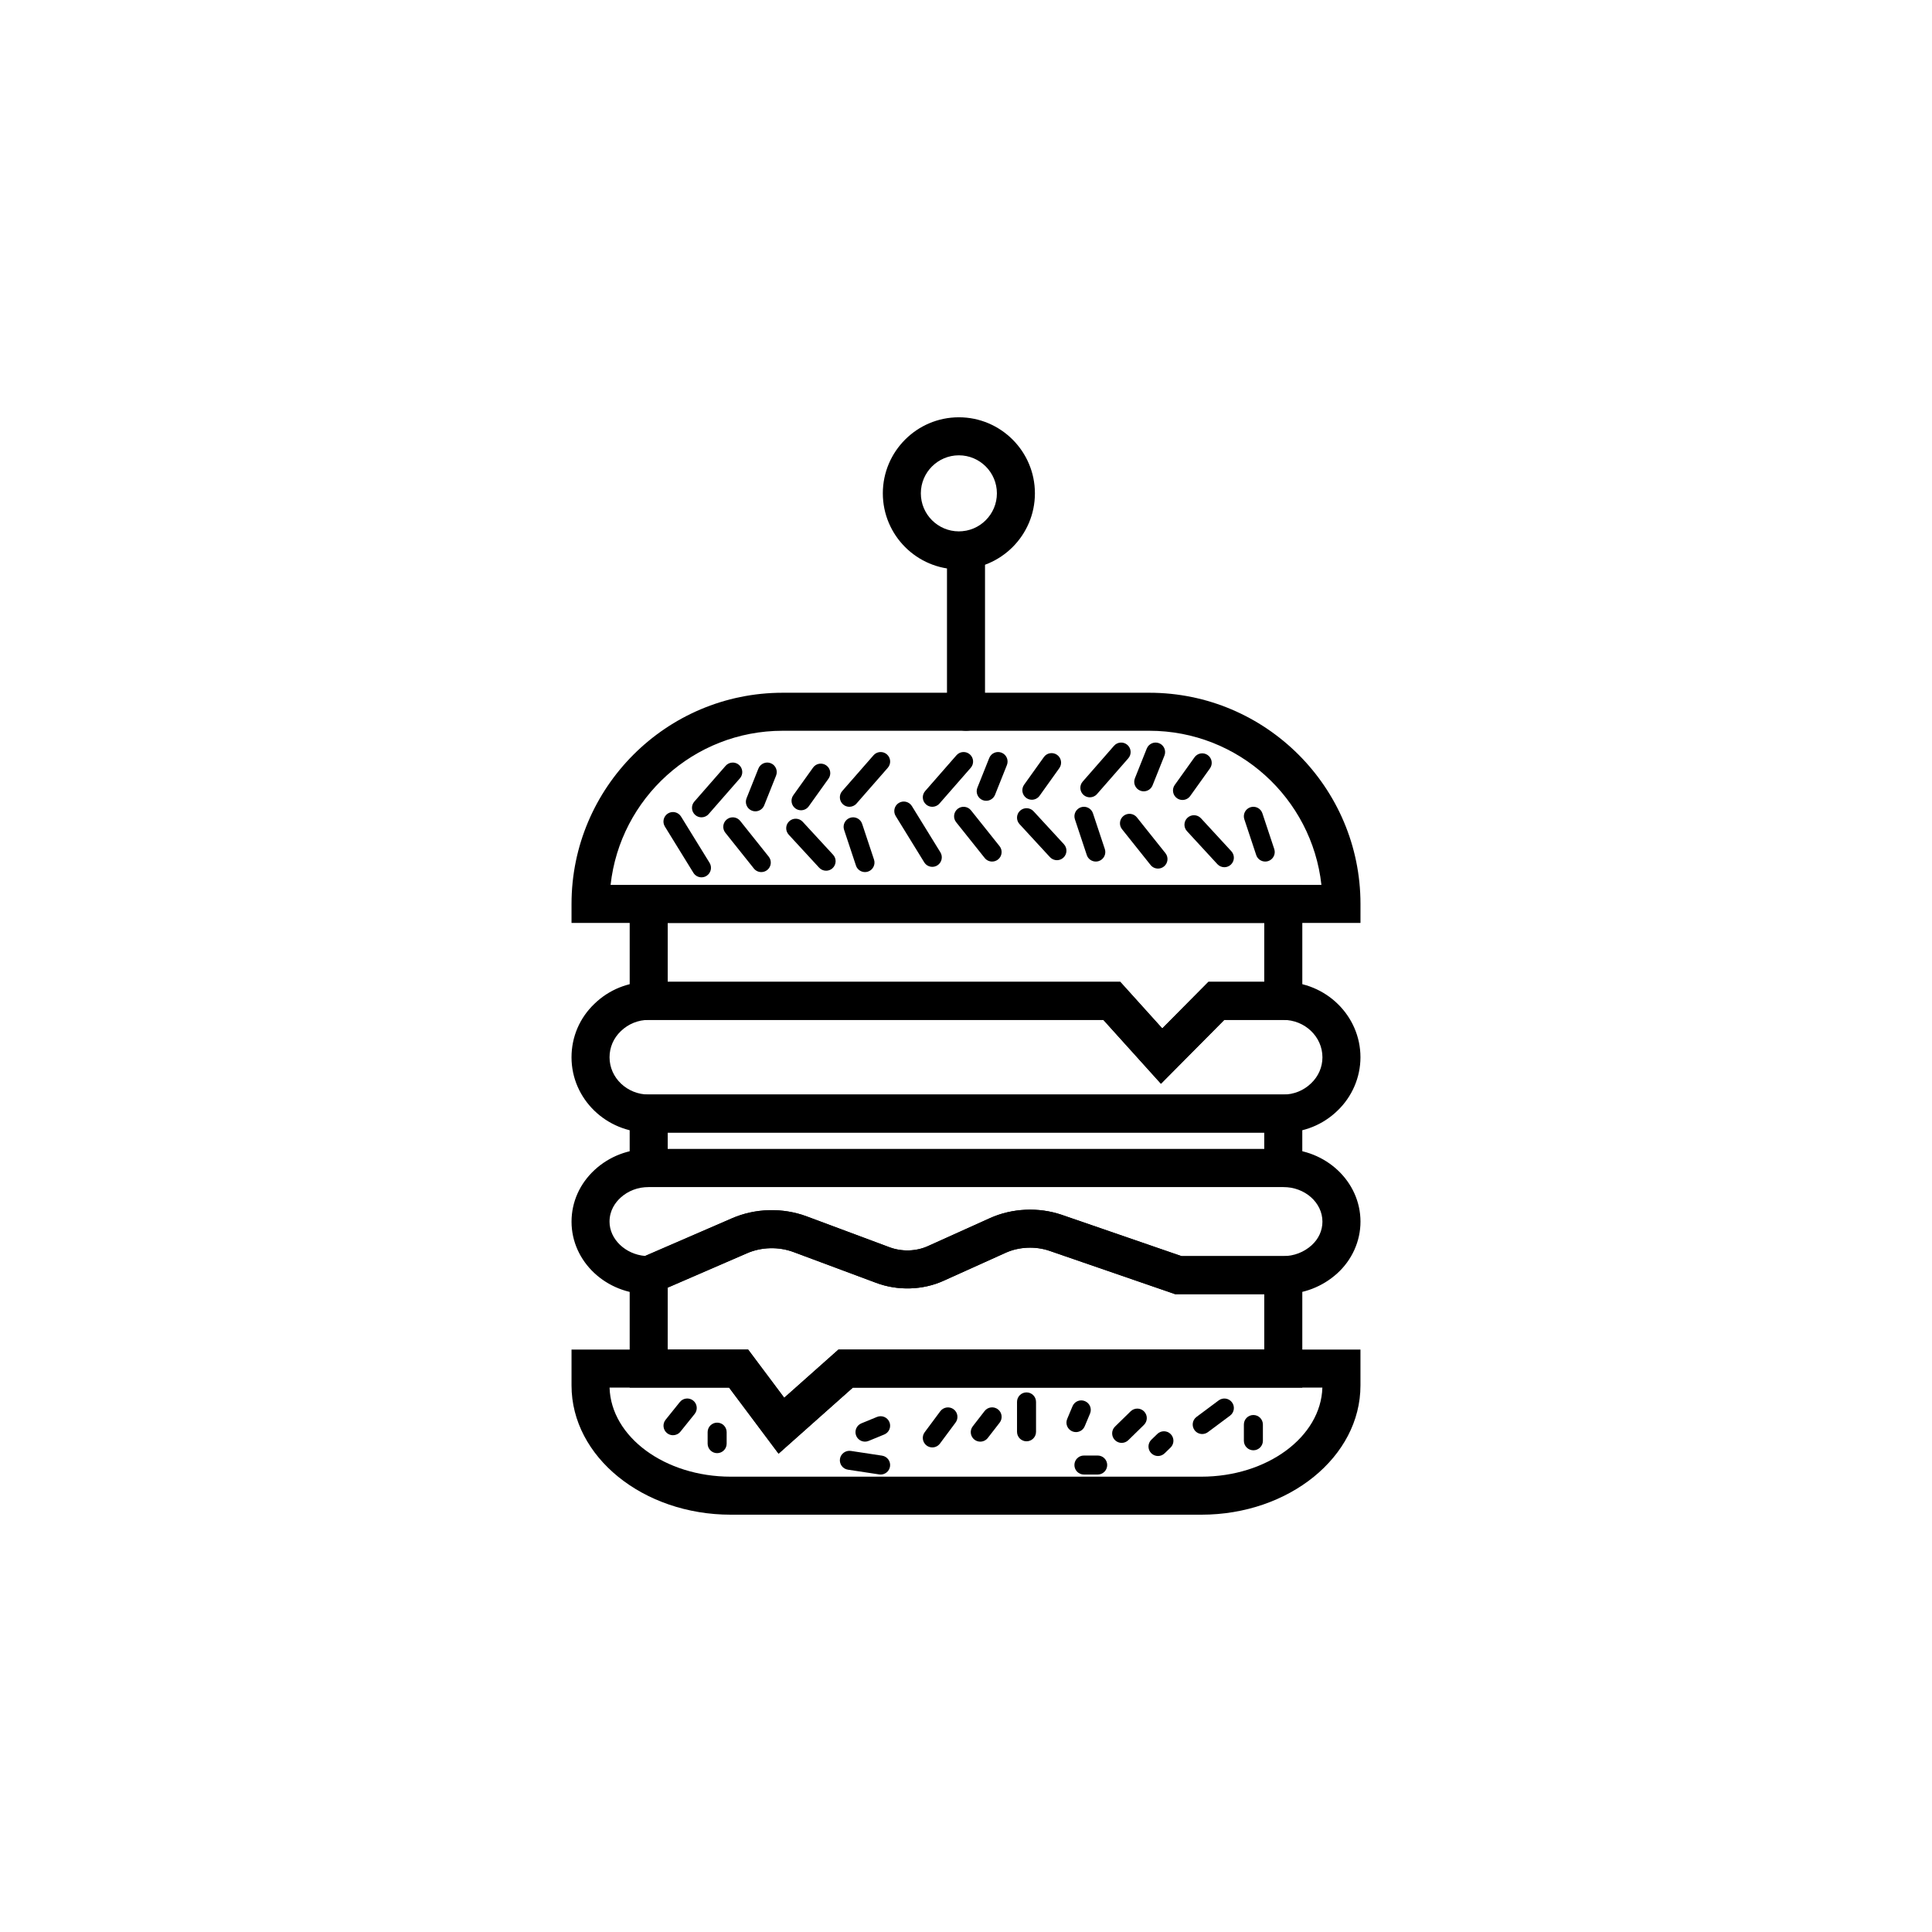 <?xml version="1.0" encoding="UTF-8"?>
<!-- The Best Svg Icon site in the world: iconSvg.co, Visit us! https://iconsvg.co -->
<svg fill="#000000" width="800px" height="800px" version="1.1" viewBox="144 144 512 512" xmlns="http://www.w3.org/2000/svg">
 <g>
  <path d="m504.54 388.59h-209.08v-5.039c0-30.859 25.105-55.965 55.965-55.965h97.152c30.859 0 55.965 25.105 55.965 55.965zm-198.73-10.078h188.38c-2.516-22.941-22.012-40.852-45.613-40.852h-97.152c-23.602 0-43.098 17.91-45.613 40.852z"/>
  <path d="m451.67 431.2-15.266-16.922h-125.53v-35.77h178.25v35.77h-20.668zm-130.72-26.996h119.93l11.133 12.34 12.234-12.34h14.793l0.004-15.617h-158.09z"/>
  <path d="m489.12 458.58h-178.25v-24.52h178.25zm-168.17-10.074h158.09v-4.367l-158.09-0.004z"/>
  <path d="m350.33 529.24-13.105-17.508h-26.352v-33.113l27.07-11.734c6.18-2.699 13.551-2.887 19.891-0.508l21.855 8.145c3.305 1.246 7.109 1.125 10.211-0.281l16.441-7.414c5.844-2.648 12.922-2.981 19.07-0.867l31.711 10.934h32v34.844l-119.11-0.004zm-29.383-27.582h21.32l9.559 12.77 14.367-12.77h112.85v-14.691h-23.617l-33.293-11.48c-3.738-1.281-8.094-1.09-11.637 0.52l-16.441 7.414c-5.492 2.496-12.172 2.699-17.902 0.535l-21.844-8.141c-3.957-1.477-8.516-1.359-12.344 0.312l-21.012 9.105z"/>
  <path d="m462.37 545.41h-124.69c-23.281 0-42.219-15.359-42.219-34.242v-9.52h46.809l9.559 12.77 14.367-12.77h138.34v9.52c0 18.883-18.918 34.242-42.168 34.242zm-156.83-33.684c0.395 13.07 14.656 23.609 32.133 23.609h124.69c17.453 0 31.691-10.539 32.082-23.609h-124.43l-19.691 17.508-13.113-17.508z"/>
  <path d="m484.08 444.14h-168.17c-11.277 0-20.453-8.945-20.453-19.945 0-5.414 2.164-10.461 6.098-14.203 3.848-3.723 8.953-5.785 14.355-5.785h124.97l11.133 12.34 12.234-12.34h19.832c11.281 0 20.457 8.965 20.457 19.988 0 5.305-2.223 10.469-6.102 14.156-3.832 3.723-8.945 5.789-14.352 5.789zm-168.17-29.859c-2.769 0-5.391 1.059-7.379 2.981-1.945 1.852-2.996 4.305-2.996 6.934 0 5.441 4.656 9.871 10.375 9.871h168.17c2.773 0 5.398-1.059 7.375-2.977 1.949-1.859 3.004-4.293 3.004-6.894 0-5.465-4.66-9.914-10.383-9.914h-15.633l-16.781 16.922-15.266-16.922z"/>
  <path d="m484.08 486.96h-28.652l-33.293-11.48c-3.738-1.281-8.094-1.09-11.637 0.52l-16.441 7.414c-5.492 2.496-12.172 2.699-17.902 0.535l-21.844-8.141c-3.957-1.477-8.516-1.359-12.344 0.312l-25.008 10.84h-1.043c-11.277 0-20.453-8.613-20.453-19.207 0-5.219 2.188-10.102 6.16-13.754 3.863-3.547 8.934-5.5 14.293-5.5h168.17c11.281 0 20.457 8.637 20.457 19.254 0 5.172-2.258 10.184-6.199 13.738-3.91 3.527-8.973 5.469-14.266 5.469zm-26.961-10.078h26.961c2.793 0 5.457-1.02 7.508-2.867 1.848-1.676 2.871-3.894 2.871-6.262 0-5.059-4.66-9.176-10.383-9.176h-168.17c-2.824 0-5.481 1.008-7.473 2.84-1.324 1.219-2.902 3.309-2.902 6.336 0 4.668 4.227 8.648 9.422 9.09l22.984-9.965c6.219-2.723 13.496-2.906 19.891-0.508l21.855 8.145c3.305 1.246 7.109 1.125 10.211-0.281l16.441-7.414c5.844-2.648 12.922-2.981 19.07-0.867z"/>
  <path d="m400 337.66c-2.785 0-5.039-2.254-5.039-5.039v-42.77c0-2.781 2.254-5.039 5.039-5.039s5.039 2.254 5.039 5.039v42.77c-0.004 2.785-2.254 5.039-5.039 5.039z"/>
  <path d="m398.11 294.89c-11.113 0-20.152-9.039-20.152-20.152s9.039-20.152 20.152-20.152 20.152 9.039 20.152 20.152-9.039 20.152-20.152 20.152zm0-30.227c-5.555 0-10.078 4.519-10.078 10.078 0 5.559 4.523 10.078 10.078 10.078 5.555 0 10.078-4.519 10.078-10.078 0-5.559-4.523-10.078-10.078-10.078z"/>
  <path d="m362.93 374.75c-0.68 0-1.359-0.273-1.855-0.812l-8.059-8.746c-0.941-1.023-0.875-2.617 0.148-3.559 1.02-0.941 2.621-0.875 3.562 0.145l8.059 8.746c0.941 1.023 0.875 2.617-0.148 3.559-0.48 0.445-1.098 0.668-1.707 0.668z"/>
  <path d="m373.23 375.11c-1.059 0-2.043-0.668-2.391-1.723l-3.148-9.477c-0.438-1.32 0.277-2.746 1.598-3.188 1.312-0.438 2.746 0.277 3.184 1.598l3.148 9.477c0.438 1.32-0.277 2.746-1.598 3.188-0.262 0.082-0.531 0.125-0.793 0.125z"/>
  <path d="m345.75 375.11c-0.738 0-1.473-0.324-1.969-0.949l-7.559-9.477c-0.871-1.086-0.688-2.672 0.398-3.539 1.082-0.863 2.676-0.688 3.539 0.402l7.559 9.477c0.871 1.086 0.688 2.672-0.398 3.539-0.461 0.367-1.02 0.547-1.57 0.547z"/>
  <path d="m344.18 359.01c-0.309 0-0.629-0.055-0.934-0.18-1.289-0.516-1.918-1.98-1.406-3.273l3.148-7.887c0.516-1.285 1.992-1.93 3.277-1.406 1.289 0.516 1.918 1.98 1.406 3.273l-3.148 7.887c-0.395 0.984-1.344 1.586-2.344 1.586z"/>
  <path d="m356.28 358.73c-0.512 0-1.023-0.152-1.465-0.469-1.133-0.809-1.391-2.383-0.582-3.516l5.234-7.32c0.801-1.137 2.387-1.387 3.512-0.582 1.133 0.809 1.391 2.383 0.582 3.516l-5.234 7.32c-0.484 0.684-1.262 1.051-2.047 1.051z"/>
  <path d="m329.9 360.6c-0.59 0-1.18-0.203-1.656-0.621-1.047-0.918-1.156-2.508-0.234-3.555l8.289-9.477c0.914-1.051 2.508-1.152 3.551-0.238 1.047 0.918 1.156 2.508 0.234 3.555l-8.289 9.477c-0.496 0.57-1.195 0.859-1.895 0.859z"/>
  <path d="m329.9 376.5c-0.84 0-1.668-0.426-2.144-1.199l-7.559-12.262c-0.727-1.184-0.359-2.734 0.82-3.465 1.18-0.727 2.734-0.367 3.469 0.824l7.559 12.262c0.727 1.184 0.359 2.734-0.82 3.465-0.414 0.258-0.871 0.375-1.324 0.375z"/>
  <path d="m424.1 371.96c-0.68 0-1.359-0.273-1.855-0.812l-8.059-8.746c-0.941-1.023-0.875-2.617 0.148-3.559 1.023-0.938 2.621-0.875 3.562 0.145l8.059 8.746c0.941 1.023 0.875 2.617-0.148 3.559-0.484 0.449-1.098 0.668-1.707 0.668z"/>
  <path d="m434.4 372.32c-1.059 0-2.043-0.668-2.391-1.723l-3.148-9.477c-0.438-1.32 0.277-2.746 1.598-3.188 1.312-0.438 2.75 0.281 3.184 1.598l3.148 9.477c0.438 1.32-0.277 2.746-1.598 3.188-0.262 0.086-0.531 0.125-0.793 0.125z"/>
  <path d="m406.92 372.32c-0.738 0-1.473-0.324-1.969-0.949l-7.559-9.477c-0.871-1.086-0.688-2.672 0.398-3.539 1.082-0.859 2.672-0.691 3.539 0.402l7.559 9.477c0.871 1.086 0.688 2.672-0.398 3.539-0.465 0.367-1.02 0.547-1.57 0.547z"/>
  <path d="m405.35 356.22c-0.309 0-0.629-0.055-0.934-0.18-1.289-0.516-1.918-1.98-1.406-3.273l3.148-7.887c0.516-1.289 1.988-1.922 3.277-1.406 1.289 0.516 1.918 1.98 1.406 3.273l-3.148 7.887c-0.398 0.984-1.348 1.586-2.344 1.586z"/>
  <path d="m417.45 355.94c-0.512 0-1.023-0.152-1.465-0.469-1.133-0.809-1.391-2.383-0.582-3.516l5.234-7.32c0.801-1.137 2.387-1.387 3.512-0.582 1.133 0.809 1.391 2.383 0.582 3.516l-5.234 7.32c-0.488 0.684-1.266 1.051-2.047 1.051z"/>
  <path d="m391.07 357.81c-0.59 0-1.18-0.203-1.656-0.621-1.047-0.918-1.156-2.508-0.234-3.555l8.289-9.477c0.914-1.051 2.508-1.152 3.551-0.238 1.047 0.918 1.156 2.508 0.234 3.555l-8.289 9.477c-0.496 0.57-1.195 0.859-1.895 0.859z"/>
  <path d="m391.07 373.72c-0.84 0-1.668-0.426-2.144-1.199l-7.559-12.266c-0.727-1.184-0.359-2.734 0.82-3.465 1.188-0.727 2.734-0.363 3.469 0.824l7.559 12.266c0.727 1.184 0.359 2.734-0.82 3.465-0.414 0.254-0.871 0.375-1.324 0.375z"/>
  <path d="m369.09 357.81c-0.59 0-1.18-0.203-1.656-0.621-1.047-0.918-1.156-2.508-0.234-3.555l8.289-9.477c0.914-1.051 2.508-1.152 3.551-0.238 1.047 0.918 1.156 2.508 0.234 3.555l-8.289 9.477c-0.496 0.57-1.195 0.859-1.895 0.859z"/>
  <path d="m468.47 373.82c-0.68 0-1.359-0.273-1.855-0.812l-8.059-8.746c-0.941-1.023-0.875-2.617 0.148-3.559 1.023-0.934 2.617-0.875 3.562 0.145l8.059 8.746c0.941 1.023 0.875 2.617-0.148 3.559-0.48 0.445-1.094 0.668-1.707 0.668z"/>
  <path d="m479.3 372.32c-1.059 0-2.043-0.668-2.391-1.723l-3.148-9.477c-0.438-1.32 0.277-2.746 1.598-3.188 1.312-0.438 2.75 0.281 3.184 1.598l3.148 9.477c0.438 1.32-0.277 2.746-1.598 3.188-0.262 0.086-0.531 0.125-0.793 0.125z"/>
  <path d="m450.88 374.18c-0.738 0-1.473-0.324-1.969-0.949l-7.559-9.477c-0.871-1.086-0.688-2.672 0.398-3.539 1.082-0.859 2.676-0.688 3.539 0.402l7.559 9.477c0.871 1.086 0.688 2.672-0.398 3.539-0.461 0.367-1.02 0.547-1.57 0.547z"/>
  <path d="m447.1 353.71c-0.309 0-0.629-0.055-0.934-0.18-1.289-0.516-1.918-1.98-1.406-3.273l3.148-7.887c0.516-1.289 1.992-1.922 3.277-1.406 1.289 0.516 1.918 1.98 1.406 3.273l-3.148 7.887c-0.395 0.984-1.344 1.586-2.344 1.586z"/>
  <path d="m457.37 356c-0.512 0-1.023-0.152-1.465-0.469-1.133-0.809-1.391-2.383-0.582-3.516l5.234-7.32c0.801-1.137 2.391-1.391 3.512-0.582 1.133 0.809 1.391 2.383 0.582 3.516l-5.234 7.32c-0.488 0.684-1.266 1.051-2.047 1.051z"/>
  <path d="m432.82 355.3c-0.59 0-1.18-0.203-1.656-0.621-1.047-0.918-1.156-2.508-0.234-3.555l8.289-9.477c0.922-1.055 2.516-1.148 3.551-0.238 1.047 0.918 1.156 2.508 0.234 3.555l-8.289 9.477c-0.496 0.57-1.195 0.859-1.895 0.859z"/>
  <path d="m322.35 524.35c-0.555 0-1.113-0.184-1.578-0.555-1.082-0.871-1.254-2.457-0.383-3.543l3.777-4.699c0.875-1.086 2.461-1.25 3.543-0.383 1.082 0.871 1.254 2.457 0.383 3.543l-3.777 4.699c-0.5 0.617-1.234 0.938-1.965 0.938z"/>
  <path d="m373.23 526.05c-0.988 0-1.93-0.59-2.332-1.562-0.527-1.285 0.09-2.758 1.371-3.285l4.144-1.703c1.301-0.523 2.762 0.086 3.293 1.371 0.527 1.285-0.09 2.758-1.371 3.285l-4.144 1.703c-0.316 0.129-0.641 0.191-0.961 0.191z"/>
  <path d="m334.05 529.1c-1.391 0-2.519-1.125-2.519-2.519v-3.047c0-1.391 1.125-2.519 2.519-2.519 1.391 0 2.519 1.125 2.519 2.519v3.047c0 1.391-1.129 2.519-2.519 2.519z"/>
  <path d="m403.78 526.05c-0.543 0-1.082-0.172-1.543-0.527-1.098-0.852-1.301-2.434-0.449-3.531l3.141-4.051c0.855-1.102 2.43-1.301 3.539-0.449 1.098 0.852 1.301 2.434 0.449 3.531l-3.141 4.051c-0.5 0.641-1.242 0.977-1.996 0.977z"/>
  <path d="m391.07 527.58c-0.527 0-1.055-0.164-1.5-0.496-1.117-0.828-1.352-2.41-0.523-3.523l4.144-5.574c0.84-1.117 2.426-1.336 3.523-0.52 1.117 0.828 1.352 2.41 0.523 3.523l-4.144 5.574c-0.5 0.664-1.258 1.016-2.023 1.016z"/>
  <path d="m450.88 529.86c-0.66 0-1.312-0.254-1.812-0.766-0.965-1-0.941-2.594 0.059-3.559l1.574-1.523c1-0.965 2.594-0.945 3.562 0.055 0.965 1 0.941 2.594-0.059 3.559l-1.574 1.523c-0.484 0.473-1.117 0.711-1.75 0.711z"/>
  <path d="m476.16 528.34c-1.391 0-2.519-1.125-2.519-2.519v-4.309c0-1.391 1.125-2.519 2.519-2.519 1.391 0 2.519 1.125 2.519 2.519v4.309c0 1.395-1.129 2.519-2.519 2.519z"/>
  <path d="m441.25 526.38c-0.656 0-1.309-0.254-1.801-0.758-0.973-0.996-0.953-2.59 0.039-3.562l4.148-4.051c1.004-0.973 2.598-0.953 3.562 0.039 0.973 0.996 0.953 2.59-0.039 3.562l-4.148 4.055c-0.492 0.477-1.125 0.715-1.762 0.715z"/>
  <path d="m462.6 524.03c-0.766 0-1.523-0.348-2.023-1.012-0.832-1.117-0.602-2.695 0.516-3.523l5.871-4.375c1.113-0.828 2.688-0.609 3.527 0.516 0.832 1.117 0.602 2.695-0.516 3.523l-5.871 4.375c-0.453 0.332-0.977 0.496-1.504 0.496z"/>
  <path d="m416.04 525.96c-1.391 0-2.519-1.125-2.519-2.519v-7.922c0-1.391 1.125-2.519 2.519-2.519 1.391 0 2.519 1.125 2.519 2.519v7.922c0 1.395-1.129 2.519-2.519 2.519z"/>
  <path d="m429.14 523.52c-0.324 0-0.656-0.062-0.973-0.195-1.285-0.539-1.891-2.016-1.348-3.297l1.41-3.363c0.535-1.285 2-1.895 3.293-1.348 1.285 0.539 1.891 2.016 1.348 3.297l-1.41 3.363c-0.402 0.961-1.34 1.543-2.32 1.543z"/>
  <path d="m377.38 534.77c-0.129 0-0.254-0.012-0.383-0.031l-8.289-1.258c-1.371-0.211-2.32-1.492-2.109-2.867 0.207-1.379 1.531-2.301 2.867-2.109l8.289 1.258c1.371 0.211 2.32 1.492 2.109 2.867-0.188 1.25-1.266 2.141-2.484 2.141z"/>
  <path d="m434.9 534.77h-3.652c-1.391 0-2.519-1.125-2.519-2.519 0-1.391 1.125-2.519 2.519-2.519h3.652c1.391 0 2.519 1.125 2.519 2.519 0 1.395-1.129 2.519-2.519 2.519z"/>
 </g>
</svg>